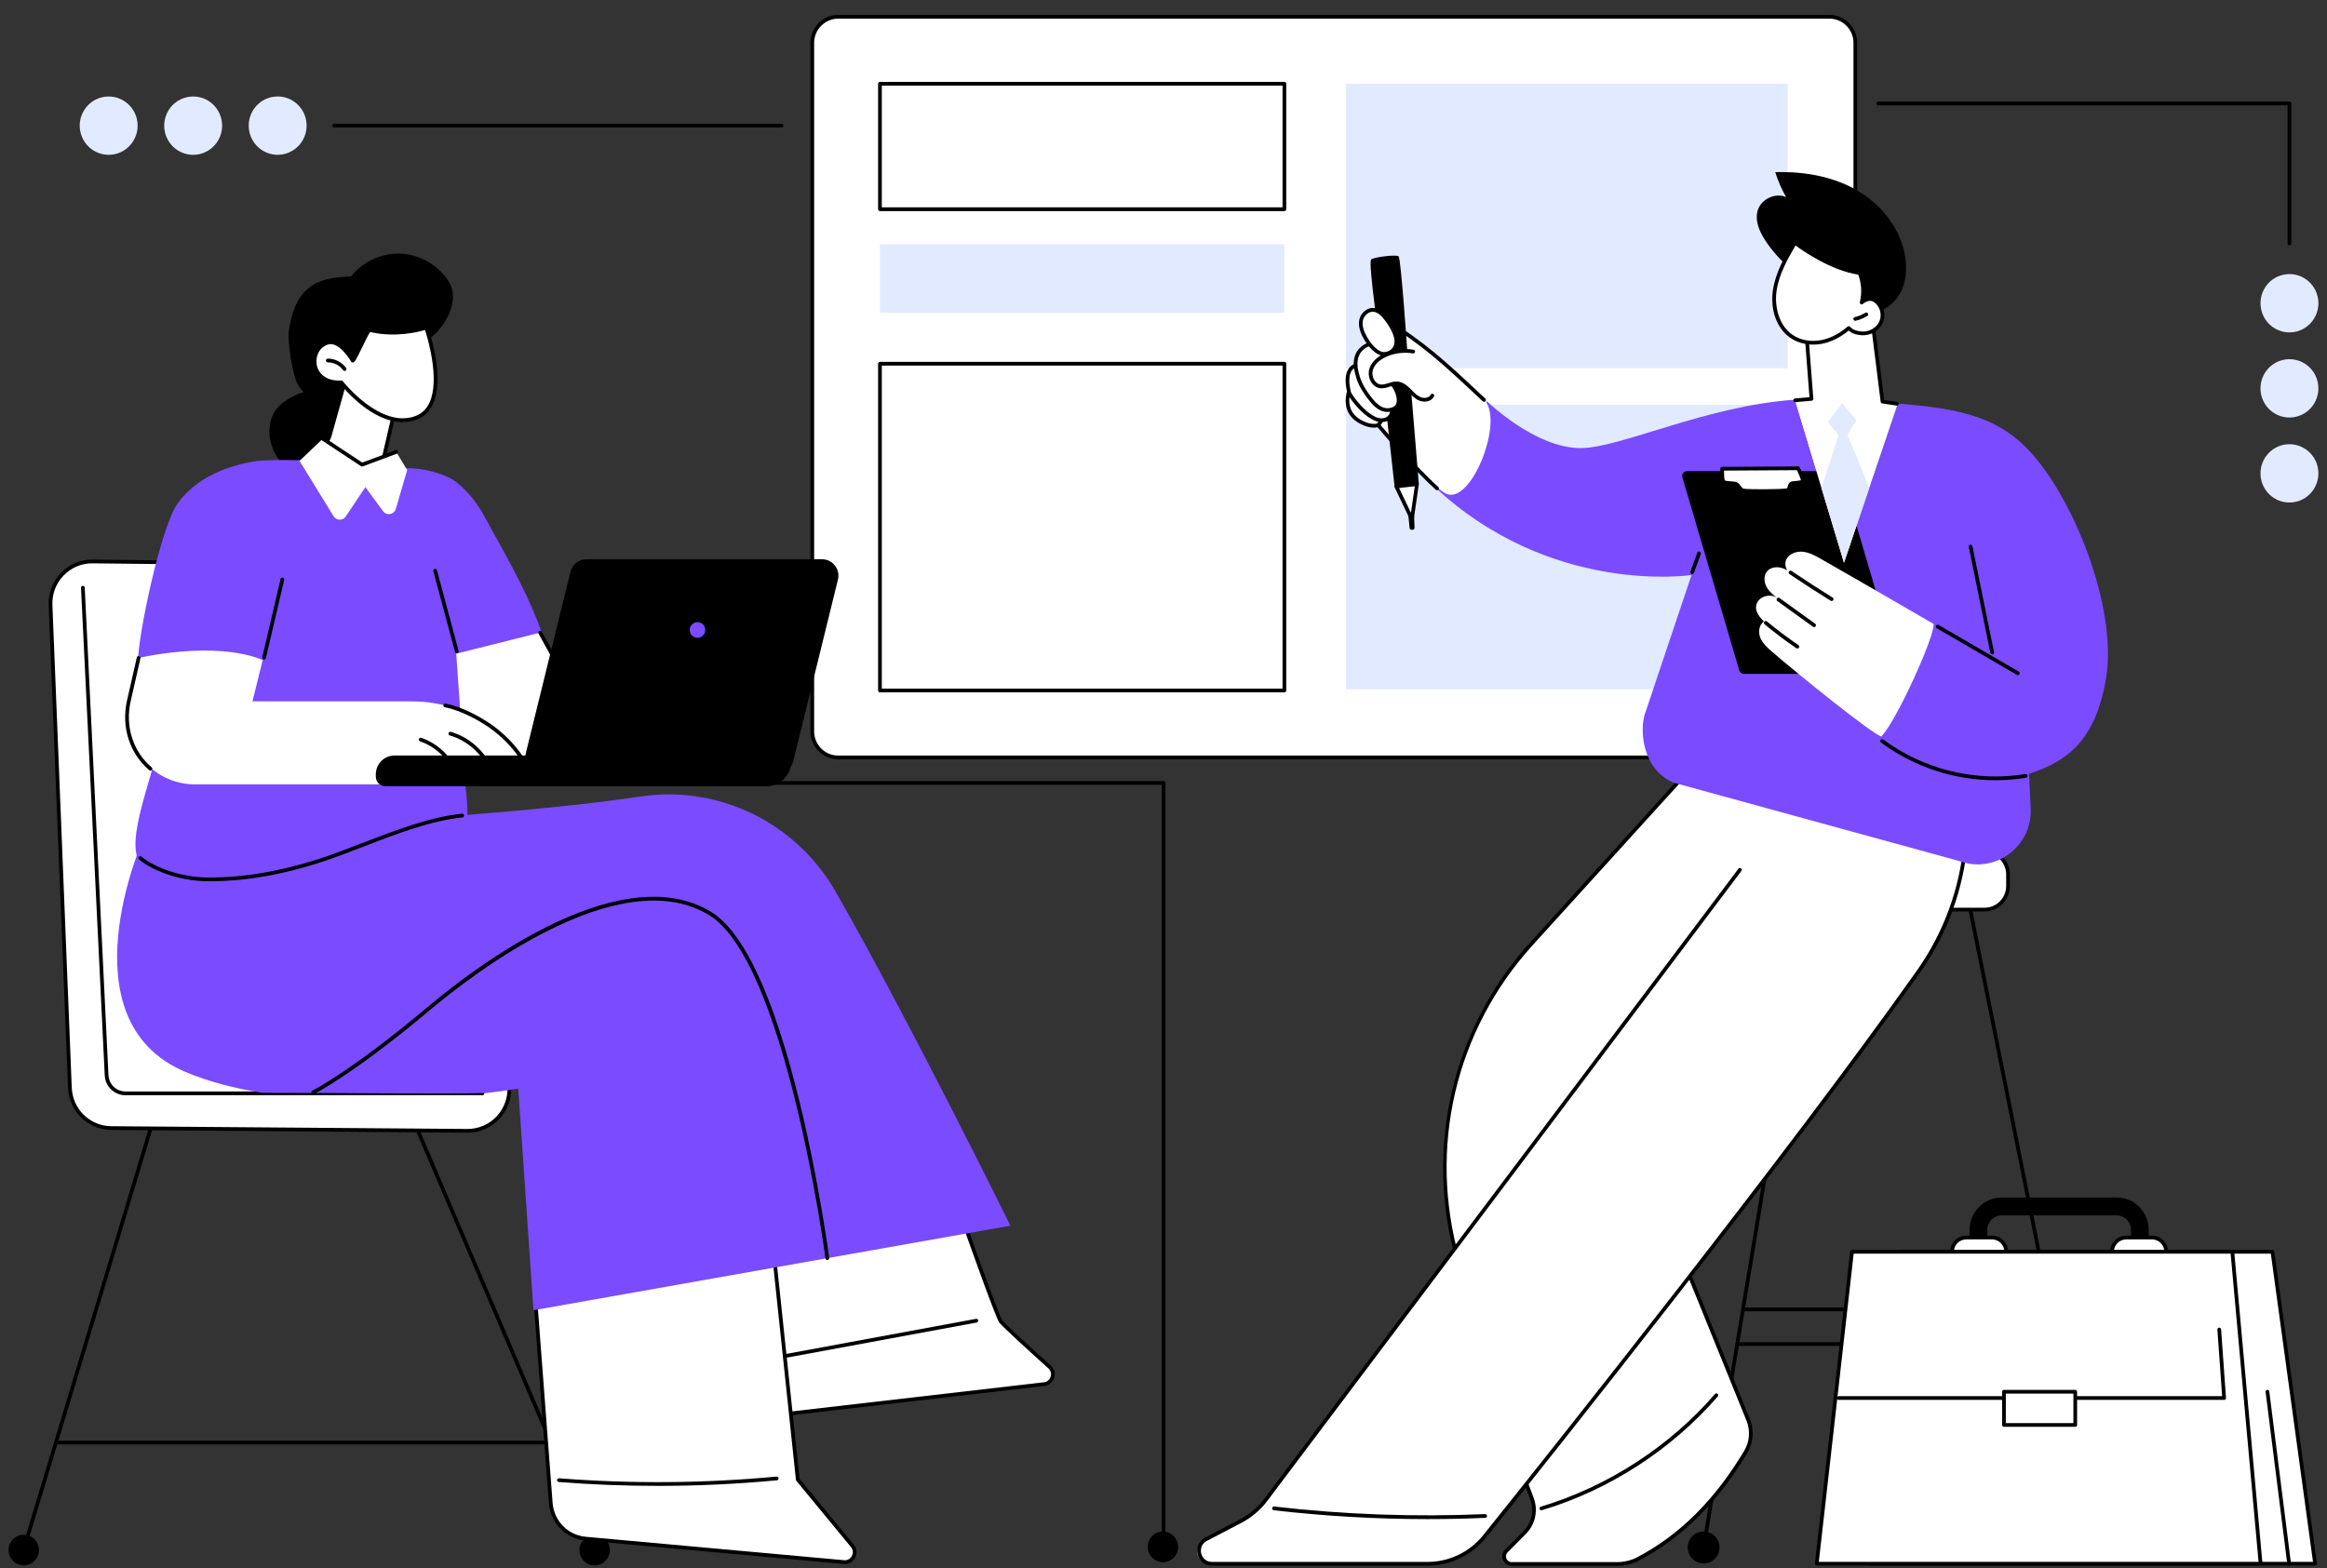 <svg width="135" height="91" viewBox="0 0 135 91" fill="none" xmlns="http://www.w3.org/2000/svg">
<rect x="0" y="0" width="135" height="91" fill="#333333" stroke="none"/>
<g clip-path="url(#clip0_60_3860)">
<path d="M107.636 31.233V2.489C107.636 1.653 106.965 0.975 106.137 0.975H48.623C47.796 0.975 47.124 1.653 47.124 2.489V42.438C47.124 43.275 47.796 43.952 48.623 43.952H101.563L107.636 31.233Z" fill="white"/>
<path d="M101.563 44.06H48.623C47.737 44.06 47.017 43.333 47.017 42.438V2.489C47.017 1.594 47.737 0.866 48.623 0.866H106.138C107.024 0.866 107.744 1.594 107.744 2.489V31.233C107.744 31.293 107.696 31.341 107.637 31.341C107.578 31.341 107.529 31.292 107.529 31.233V2.489C107.529 1.714 106.905 1.083 106.138 1.083H48.623C47.856 1.083 47.232 1.714 47.232 2.489V42.438C47.232 43.214 47.857 43.844 48.623 43.844H101.563C101.622 43.844 101.67 43.893 101.67 43.952C101.67 44.012 101.622 44.06 101.563 44.06Z" fill="black"/>
<path d="M74.513 4.859H51.05V12.142H74.513V4.859Z" fill="white"/>
<path d="M74.513 12.25H51.05C50.991 12.25 50.943 12.201 50.943 12.142V4.859C50.943 4.799 50.991 4.751 51.05 4.751H74.513C74.573 4.751 74.621 4.799 74.621 4.859V12.142C74.621 12.202 74.572 12.25 74.513 12.25ZM51.158 12.033H74.406V4.967H51.158V12.033Z" fill="black"/>
<path d="M103.71 4.859H78.084V21.365H103.71V4.859Z" fill="#E2EAFF"/>
<path d="M103.71 23.488H78.084V39.995H103.71V23.488Z" fill="#E2EAFF"/>
<path d="M74.513 14.174H51.05V18.148H74.513V14.174Z" fill="#E2EAFF"/>
<path d="M74.513 21.107H51.05V40.069H74.513V21.107Z" fill="white"/>
<path d="M74.513 40.177H51.05C50.991 40.177 50.943 40.128 50.943 40.069V21.107C50.943 21.047 50.991 20.998 51.05 20.998H74.513C74.573 20.998 74.621 21.047 74.621 21.107V40.069C74.621 40.129 74.572 40.177 74.513 40.177ZM51.158 39.96H74.406V21.215H51.158V39.96Z" fill="black"/>
<path d="M1.63 89.168C1.62 89.168 1.609 89.166 1.599 89.163C1.542 89.146 1.51 89.085 1.527 89.028L11.377 56.378C11.395 56.321 11.454 56.289 11.511 56.306C11.568 56.323 11.6 56.384 11.583 56.441L1.733 89.091C1.719 89.138 1.677 89.168 1.63 89.168Z" fill="black"/>
<path d="M1.382 90.836C1.868 90.833 2.261 90.433 2.258 89.943C2.255 89.452 1.858 89.057 1.371 89.06C0.885 89.063 0.492 89.463 0.495 89.953C0.498 90.444 0.895 90.839 1.382 90.836Z" fill="black"/>
<path d="M34.248 89.168C34.206 89.168 34.166 89.143 34.149 89.102L20.219 56.453C20.196 56.398 20.221 56.334 20.276 56.31C20.33 56.287 20.393 56.312 20.417 56.367L34.347 89.016C34.37 89.071 34.345 89.135 34.29 89.159C34.276 89.165 34.262 89.168 34.248 89.168Z" fill="black"/>
<path d="M35.379 89.956C35.382 89.465 34.99 89.065 34.503 89.062C34.017 89.059 33.619 89.454 33.616 89.945C33.613 90.435 34.005 90.835 34.492 90.838C34.979 90.842 35.376 90.447 35.379 89.956Z" fill="black"/>
<path d="M32.499 83.819H3.425C3.366 83.819 3.318 83.77 3.318 83.711C3.318 83.651 3.366 83.602 3.425 83.602H32.499C32.559 83.602 32.606 83.651 32.606 83.711C32.606 83.77 32.558 83.819 32.499 83.819H32.499Z" fill="black"/>
<path d="M9.716 54.949H22.083C23.087 54.949 23.901 55.769 23.901 56.781C23.901 57.792 23.087 58.612 22.083 58.612H9.716C8.712 58.612 7.898 57.792 7.898 56.781C7.898 55.769 8.712 54.949 9.716 54.949Z" fill="white"/>
<path d="M22.083 58.72H9.715C8.653 58.72 7.79 57.85 7.79 56.781C7.79 55.711 8.653 54.841 9.715 54.841H22.083C23.144 54.841 24.008 55.711 24.008 56.781C24.008 57.85 23.144 58.72 22.083 58.72ZM9.715 55.057C8.772 55.057 8.005 55.83 8.005 56.78C8.005 57.73 8.772 58.503 9.715 58.503H22.083C23.026 58.503 23.793 57.73 23.793 56.78C23.793 55.83 23.026 55.057 22.083 55.057H9.715Z" fill="black"/>
<path d="M29.312 60.07L29.543 62.993C29.655 64.418 28.53 65.634 27.111 65.622L6.449 65.461C5.16 65.45 4.107 64.422 4.055 63.124L2.932 35.116C2.877 33.723 3.99 32.567 5.373 32.582L13.049 32.665L15.906 59.794L29.312 60.071V60.07Z" fill="white"/>
<path d="M27.133 65.73C27.126 65.73 27.118 65.73 27.111 65.73L6.448 65.57C5.101 65.557 4.003 64.485 3.948 63.128L2.825 35.12C2.797 34.416 3.049 33.75 3.536 33.245C4.023 32.74 4.671 32.466 5.375 32.473L13.05 32.556C13.105 32.557 13.15 32.599 13.156 32.653L16.003 59.687L29.314 59.962C29.369 59.962 29.415 60.006 29.419 60.061L29.65 62.984C29.706 63.694 29.461 64.4 28.98 64.92C28.503 65.436 27.831 65.73 27.133 65.73H27.133ZM5.347 32.69C4.717 32.69 4.13 32.94 3.69 33.396C3.245 33.858 3.014 34.467 3.04 35.111L4.163 63.119C4.212 64.361 5.217 65.341 6.45 65.353L27.112 65.513C27.759 65.518 28.382 65.249 28.822 64.772C29.263 64.296 29.487 63.651 29.435 63.001L29.213 60.176L15.904 59.901C15.85 59.901 15.805 59.859 15.799 59.805L12.952 32.772L5.373 32.69C5.364 32.69 5.356 32.69 5.347 32.69Z" fill="black"/>
<path d="M27.994 63.556H7.28C6.637 63.556 6.109 63.049 6.077 62.402L4.7 34.109C4.697 34.049 4.743 33.999 4.802 33.996C4.86 33.993 4.912 34.039 4.915 34.099L6.292 62.391C6.318 62.922 6.751 63.338 7.28 63.338H27.993C28.053 63.338 28.101 63.387 28.101 63.446C28.101 63.506 28.052 63.555 27.993 63.555L27.994 63.556Z" fill="black"/>
<path d="M26.269 17.006C26.198 16.369 25.694 15.815 25.207 15.442C24.724 15.071 24.147 14.828 23.545 14.746C22.858 14.652 22.155 14.781 21.536 15.09C21.219 15.249 20.924 15.457 20.669 15.704C20.562 15.807 20.456 15.919 20.366 16.041C20.365 16.041 20.364 16.041 20.363 16.041C18.907 16.131 17.12 16.195 16.744 19.331C16.703 19.673 16.917 21.8 17.341 22.421C17.421 22.539 17.51 22.651 17.607 22.758C17.471 22.787 17.339 22.835 17.221 22.893C16.72 23.139 16.157 23.453 15.885 23.964C15.4 24.873 15.639 26.07 16.305 26.819C16.97 27.566 18.056 27.784 18.973 27.413C19.448 27.22 19.86 26.875 20.101 26.415C20.402 25.84 20.352 25.184 20.157 24.583C20.054 24.268 19.913 23.95 19.715 23.68C19.772 23.678 19.829 23.675 19.886 23.67C20.915 23.577 21.868 23.001 22.627 22.324C23.319 21.707 23.939 20.937 24.295 20.067C24.332 20.047 24.368 20.027 24.403 20.006C24.921 19.709 25.379 19.301 25.719 18.808C26.069 18.301 26.338 17.633 26.268 17.006H26.269Z" fill="black"/>
<path d="M9.107 42.57C8.878 42.073 8.571 41.527 8.571 41.527C8.417 41.254 8.309 41.081 8.309 41.081C7.837 40.36 7.99 40.907 7.997 38.477C8.002 36.833 9.345 30.549 10.301 29.215C11.336 27.773 13.105 27.023 14.855 26.758C15.561 26.652 17.975 26.711 17.975 26.711C17.975 26.711 20.102 28.895 23.25 27.197C24.122 27.055 25.796 27.431 26.485 27.986C27.255 28.608 27.699 29.234 28.146 30.041C29.829 33.081 30.671 34.601 31.444 36.729C32.553 39.777 32.558 40.901 32.492 41.623C32.334 43.365 31.636 44.144 31.431 44.357C31.189 44.608 30.718 45.108 29.984 45.263C28.549 45.568 27.518 44.267 27.049 44.659C26.761 44.9 27.085 45.445 27.114 46.991C27.127 47.696 27.137 48.225 27.032 48.545C26.524 50.109 22.125 49.516 16.892 49.789C11.238 50.085 8.763 51.163 8.064 49.965C7.156 48.409 9.577 43.587 9.107 42.569L9.107 42.57Z" fill="#7A4BFF"/>
<path d="M35.602 44.467C32.72 44.644 29.837 44.821 26.954 44.998C26.851 43.468 26.746 41.938 26.64 40.407C26.587 39.646 26.521 38.694 26.468 37.932C28.09 37.525 29.713 37.118 31.335 36.711L35.602 44.467Z" fill="white"/>
<path d="M28.497 44.82C28.444 44.82 28.398 44.78 28.39 44.726L28.126 42.725C28.119 42.665 28.16 42.611 28.219 42.603C28.278 42.595 28.332 42.637 28.34 42.696L28.591 44.6L35.423 44.364L31.242 36.764C31.213 36.711 31.232 36.645 31.284 36.616C31.335 36.587 31.401 36.606 31.43 36.658L35.697 44.414C35.715 44.447 35.715 44.487 35.696 44.52C35.678 44.553 35.644 44.574 35.607 44.575L28.501 44.82C28.501 44.82 28.499 44.82 28.497 44.82Z" fill="black"/>
<path d="M15.32 38.273C15.312 38.273 15.304 38.272 15.296 38.27C15.238 38.256 15.202 38.198 15.216 38.14L16.278 33.6C16.292 33.541 16.35 33.505 16.407 33.519C16.465 33.533 16.501 33.592 16.487 33.65L15.425 38.189C15.413 38.239 15.369 38.273 15.32 38.273Z" fill="black"/>
<path d="M26.501 37.91C26.453 37.91 26.41 37.879 26.397 37.83L25.142 33.15C25.126 33.092 25.16 33.032 25.217 33.017C25.274 33.001 25.334 33.036 25.349 33.093L26.604 37.774C26.62 37.832 26.586 37.891 26.529 37.907C26.519 37.909 26.509 37.91 26.5 37.91H26.501Z" fill="black"/>
<path d="M30.984 45.516H11.307C8.782 45.516 6.912 43.152 7.475 40.672L8.042 38.181C8.042 38.181 12.398 37.142 15.241 38.297L14.647 40.699H23.872C25.625 40.699 27.346 41.256 28.728 42.342C29.665 43.079 30.551 44.108 30.984 45.516V45.516Z" fill="white"/>
<path d="M8.73 44.721C8.705 44.721 8.681 44.713 8.66 44.696C7.517 43.727 7.023 42.176 7.37 40.647L7.936 38.157C7.949 38.098 8.007 38.062 8.065 38.075C8.123 38.089 8.159 38.147 8.146 38.205L7.58 40.696C7.25 42.145 7.717 43.614 8.799 44.53C8.844 44.568 8.85 44.636 8.812 44.683C8.791 44.708 8.76 44.721 8.73 44.721Z" fill="black"/>
<path d="M30.984 45.624C30.938 45.624 30.895 45.594 30.881 45.548C30.51 44.343 29.764 43.293 28.661 42.427C27.959 41.875 26.755 41.222 25.811 41.043C25.752 41.032 25.714 40.975 25.725 40.916C25.736 40.857 25.793 40.819 25.85 40.829C26.873 41.024 28.093 41.705 28.794 42.256C29.931 43.15 30.702 44.236 31.086 45.484C31.104 45.541 31.072 45.602 31.015 45.62C31.005 45.623 30.994 45.624 30.984 45.624Z" fill="black"/>
<path d="M28.497 44.82C28.455 44.82 28.415 44.795 28.398 44.753C27.998 43.763 27.116 42.969 26.095 42.678C26.038 42.662 26.005 42.602 26.021 42.545C26.037 42.487 26.097 42.454 26.154 42.47C27.237 42.777 28.173 43.621 28.597 44.671C28.62 44.727 28.593 44.79 28.538 44.812C28.525 44.818 28.512 44.82 28.498 44.82H28.497Z" fill="black"/>
<path d="M26.412 44.866C26.371 44.866 26.331 44.842 26.313 44.802C25.947 43.974 25.221 43.309 24.368 43.021C24.312 43.002 24.282 42.94 24.301 42.884C24.32 42.827 24.381 42.796 24.437 42.815C25.345 43.122 26.12 43.832 26.51 44.714C26.534 44.768 26.51 44.833 26.455 44.857C26.441 44.863 26.426 44.866 26.411 44.866H26.412Z" fill="black"/>
<path d="M21.954 27.572L22.23 26.78L23.053 23.102L20.249 21.683L19.24 25.276C19.087 25.82 18.671 26.249 18.134 26.414L18.11 26.478L18.547 27.571H21.953L21.954 27.572Z" fill="white"/>
<path d="M22.302 26.512C22.294 26.512 22.286 26.511 22.278 26.509C22.22 26.495 22.184 26.437 22.197 26.379L22.67 24.326C22.683 24.268 22.741 24.232 22.8 24.245C22.857 24.259 22.893 24.317 22.88 24.376L22.407 26.428C22.396 26.478 22.352 26.512 22.303 26.512H22.302Z" fill="black"/>
<path d="M18.728 25.458L17.377 26.745L19.351 29.955C19.514 30.218 19.891 30.226 20.062 29.968L21.197 28.268L22.219 29.661C22.427 29.945 22.867 29.866 22.966 29.528L23.622 27.274L22.985 26.227L21.003 26.963L18.728 25.459V25.458Z" fill="white"/>
<path d="M21.003 27.071C20.983 27.071 20.962 27.065 20.944 27.053L18.668 25.549C18.618 25.516 18.605 25.449 18.637 25.398C18.67 25.348 18.737 25.335 18.786 25.367L21.016 26.842L22.947 26.125C23.002 26.105 23.064 26.133 23.085 26.19C23.105 26.246 23.077 26.308 23.021 26.329L21.04 27.065C21.027 27.07 21.015 27.072 21.003 27.072L21.003 27.071Z" fill="black"/>
<path d="M20.467 20.93C20.467 20.93 19.74 19.655 18.995 19.889C17.861 20.244 17.934 22.287 19.804 22.189C19.804 22.189 22.015 25.035 24.137 24.245C26.258 23.455 24.757 19.089 24.728 19.013C24.728 19.013 23.123 19.562 21.45 19.147C21.332 19.118 20.587 20.89 20.467 20.93V20.93Z" fill="white"/>
<path d="M23.354 24.494C21.602 24.494 20.016 22.624 19.754 22.3C18.733 22.332 18.256 21.731 18.162 21.199C18.051 20.572 18.395 19.964 18.964 19.786C19.631 19.576 20.252 20.399 20.475 20.738C20.564 20.581 20.707 20.286 20.819 20.055C21.276 19.114 21.342 19.009 21.475 19.042C23.1 19.445 24.677 18.916 24.693 18.91C24.748 18.892 24.807 18.919 24.828 18.973C24.839 19.001 25.834 21.832 25.125 23.425C24.924 23.876 24.604 24.186 24.174 24.346C23.9 24.448 23.625 24.493 23.354 24.493V24.494ZM19.804 22.08C19.837 22.08 19.868 22.096 19.889 22.122C19.91 22.15 22.076 24.897 24.1 24.143C24.471 24.005 24.748 23.737 24.925 23.346C25.523 22.019 24.821 19.653 24.659 19.149C24.278 19.262 22.917 19.608 21.474 19.265C21.383 19.387 21.162 19.841 21.012 20.151C20.654 20.889 20.587 21.005 20.501 21.033C20.452 21.049 20.399 21.029 20.373 20.985C20.366 20.973 19.681 19.788 19.027 19.993C18.498 20.159 18.295 20.718 18.373 21.161C18.458 21.637 18.877 22.129 19.798 22.08C19.8 22.08 19.802 22.08 19.803 22.08H19.804Z" fill="black"/>
<path d="M19.994 21.526C19.96 21.526 19.927 21.51 19.906 21.481C19.706 21.201 19.369 21.028 19.027 21.028C19.023 21.028 19.018 21.028 19.016 21.028C18.957 21.028 18.909 20.98 18.909 20.921C18.908 20.861 18.956 20.812 19.015 20.811C19.019 20.811 19.023 20.811 19.027 20.811C19.438 20.811 19.84 21.018 20.081 21.354C20.116 21.403 20.105 21.471 20.057 21.506C20.038 21.52 20.016 21.526 19.994 21.526V21.526Z" fill="black"/>
<path d="M44.459 45.622H22.356C22.051 45.622 21.803 45.373 21.803 45.065V44.934C21.803 44.33 22.29 43.84 22.89 43.84H46.051L45.865 44.536C45.694 45.176 45.117 45.622 44.458 45.622H44.459Z" fill="black"/>
<path d="M45.105 44.815H31.437C30.853 44.815 30.425 44.263 30.565 43.692L33.148 33.193C33.248 32.789 33.607 32.505 34.02 32.505H47.688C48.272 32.505 48.7 33.057 48.56 33.628L45.977 44.127C45.877 44.531 45.518 44.815 45.105 44.815Z" fill="black"/>
<path d="M45.105 44.87H31.437C31.142 44.87 30.869 44.735 30.686 44.501C30.505 44.267 30.441 43.968 30.512 43.679L33.096 33.18C33.201 32.751 33.581 32.452 34.02 32.452H47.688C47.983 32.452 48.256 32.586 48.438 32.82C48.62 33.054 48.683 33.353 48.612 33.642L46.029 44.141C45.923 44.57 45.543 44.87 45.104 44.87H45.105ZM34.02 32.56C33.631 32.56 33.294 32.825 33.2 33.206L30.617 43.705C30.554 43.961 30.61 44.227 30.771 44.434C30.932 44.642 31.175 44.761 31.437 44.761H45.105C45.494 44.761 45.831 44.495 45.925 44.115L48.508 33.615C48.571 33.359 48.515 33.094 48.354 32.886C48.193 32.679 47.95 32.56 47.689 32.56H34.021H34.02Z" fill="black"/>
<path d="M40.916 36.556C40.916 36.808 40.714 37.011 40.465 37.011C40.215 37.011 40.013 36.808 40.013 36.556C40.013 36.305 40.215 36.102 40.465 36.102C40.714 36.102 40.916 36.305 40.916 36.556Z" fill="#7A4BFF"/>
<path d="M52.254 60.436C52.254 60.436 57.691 76.242 58.066 76.692C58.312 76.987 59.855 78.389 60.891 79.322C61.257 79.653 61.064 80.264 60.575 80.321L44.728 82.153L42.363 63.961L52.255 60.436L52.254 60.436Z" fill="white"/>
<path d="M44.728 82.261C44.675 82.261 44.628 82.222 44.621 82.167L42.257 63.975C42.25 63.925 42.28 63.876 42.328 63.859L52.219 60.333C52.246 60.324 52.275 60.325 52.301 60.338C52.327 60.35 52.347 60.373 52.356 60.4C54.533 66.728 57.872 76.27 58.15 76.622C58.332 76.841 59.332 77.771 60.963 79.241C61.165 79.422 61.239 79.697 61.157 79.956C61.075 80.216 60.858 80.396 60.589 80.427L44.741 82.26C44.737 82.26 44.733 82.26 44.729 82.26L44.728 82.261ZM42.481 64.034L44.821 82.033L60.563 80.213C60.747 80.192 60.896 80.068 60.951 79.891C61.007 79.714 60.956 79.527 60.819 79.403C59.66 78.359 58.227 77.053 57.984 76.762C57.614 76.318 52.89 62.614 52.188 60.574L42.481 64.034Z" fill="black"/>
<path d="M44.805 78.936C44.754 78.936 44.709 78.9 44.699 78.847C44.688 78.788 44.727 78.732 44.785 78.721L56.623 76.532C56.683 76.521 56.738 76.56 56.749 76.619C56.76 76.678 56.721 76.734 56.663 76.745L44.825 78.934C44.818 78.935 44.811 78.936 44.805 78.936Z" fill="black"/>
<path d="M31.009 74.77L31.952 87.219C32.035 88.314 32.891 89.189 33.976 89.287L48.961 90.647C49.467 90.692 49.776 90.099 49.452 89.705L46.283 85.86L44.674 70.644L31.008 74.769L31.009 74.77Z" fill="white"/>
<path d="M49.016 90.758C48.995 90.758 48.973 90.757 48.952 90.755L33.967 89.395C32.824 89.292 31.932 88.38 31.845 87.228L30.902 74.778C30.898 74.727 30.93 74.681 30.979 74.666L44.645 70.541C44.676 70.532 44.708 70.537 44.735 70.555C44.762 70.573 44.779 70.602 44.782 70.634L46.387 85.817L49.535 89.637C49.714 89.853 49.744 90.143 49.614 90.392C49.494 90.622 49.269 90.759 49.017 90.759L49.016 90.758ZM31.123 74.848L32.059 87.211C32.138 88.257 32.949 89.085 33.986 89.179L48.971 90.538C49.198 90.559 49.353 90.424 49.423 90.29C49.492 90.157 49.515 89.951 49.369 89.775L46.2 85.93C46.186 85.913 46.178 85.893 46.175 85.872L44.581 70.786L31.122 74.848L31.123 74.848Z" fill="black"/>
<path d="M38.167 86.224C36.246 86.224 34.325 86.15 32.416 86C32.358 85.996 32.313 85.944 32.317 85.883C32.322 85.824 32.374 85.779 32.433 85.784C36.622 86.112 40.866 86.079 45.05 85.685C45.108 85.68 45.161 85.724 45.167 85.783C45.172 85.843 45.129 85.896 45.07 85.901C42.781 86.116 40.474 86.224 38.168 86.224L38.167 86.224Z" fill="black"/>
<path d="M8.289 48.736C8.289 48.736 3.644 59.176 10.735 62.194C12.085 62.769 13.623 63.161 15.227 63.418C19.921 63.413 25.445 63.498 28.219 63.427C29.373 63.291 30.067 63.176 30.067 63.176L30.948 76.033L58.618 71.126C58.618 71.126 52.879 59.457 48.486 51.752C46.194 47.734 41.694 45.539 37.144 46.221C27.048 47.734 9.831 48.115 8.289 48.737V48.736Z" fill="#7A4BFF"/>
<path d="M47.996 73.118C47.943 73.118 47.897 73.078 47.89 73.023C47.868 72.851 45.578 55.747 41.106 53.081C35.903 49.977 27.422 56.525 24.947 58.606C20.495 62.348 18.241 63.471 18.219 63.482C18.166 63.509 18.101 63.486 18.075 63.432C18.049 63.379 18.071 63.314 18.124 63.287C18.146 63.276 20.381 62.16 24.808 58.438C26.388 57.111 29.546 54.666 32.949 53.216C36.358 51.764 39.139 51.655 41.216 52.893C43.136 54.039 44.879 57.773 46.397 63.993C47.523 68.61 48.098 72.951 48.103 72.994C48.111 73.054 48.07 73.108 48.011 73.116C48.006 73.116 48.001 73.117 47.996 73.117V73.118Z" fill="black"/>
<path d="M12.173 51.139C12.121 51.139 12.068 51.139 12.015 51.138C10.569 51.124 8.945 50.604 8.065 49.874C8.019 49.836 8.013 49.767 8.05 49.721C8.088 49.675 8.156 49.669 8.201 49.706C9.047 50.408 10.616 50.907 12.017 50.921C14.377 50.944 16.935 50.45 19.618 49.454C20.058 49.291 20.513 49.115 20.954 48.945C22.911 48.19 24.934 47.409 26.803 47.218C26.864 47.212 26.915 47.256 26.921 47.315C26.927 47.375 26.884 47.428 26.825 47.434C24.985 47.621 22.975 48.397 21.031 49.147C20.59 49.317 20.134 49.493 19.693 49.657C17.046 50.64 14.517 51.139 12.174 51.139H12.173Z" fill="black"/>
<path d="M67.505 89.886C67.446 89.886 67.398 89.837 67.398 89.778V45.539H43.314C43.254 45.539 43.206 45.491 43.206 45.431C43.206 45.372 43.255 45.323 43.314 45.323H67.506C67.565 45.323 67.613 45.372 67.613 45.431V89.778C67.613 89.838 67.565 89.886 67.506 89.886L67.505 89.886Z" fill="black"/>
<path d="M67.473 90.652C67.96 90.648 68.352 90.248 68.349 89.758C68.346 89.267 67.949 88.872 67.462 88.875C66.975 88.878 66.583 89.278 66.586 89.769C66.589 90.26 66.986 90.655 67.473 90.652Z" fill="black"/>
<path d="M98.835 89.905C98.83 89.905 98.824 89.904 98.818 89.903C98.759 89.894 98.72 89.838 98.73 89.778L105.122 51.081C105.132 51.023 105.187 50.983 105.246 50.992C105.305 51.002 105.344 51.058 105.335 51.117L98.942 89.814C98.933 89.868 98.888 89.905 98.836 89.905H98.835Z" fill="black"/>
<path d="M97.913 89.797C97.913 90.31 98.326 90.725 98.835 90.725C99.344 90.725 99.757 90.31 99.757 89.797C99.757 89.284 99.344 88.868 98.835 88.868C98.326 88.868 97.913 89.284 97.913 89.797Z" fill="black"/>
<path d="M121.71 89.905C121.66 89.905 121.615 89.87 121.605 89.818L113.883 51.22C113.872 51.162 113.909 51.104 113.968 51.092C114.026 51.081 114.083 51.118 114.095 51.177L121.816 89.775C121.828 89.834 121.79 89.891 121.732 89.903C121.724 89.904 121.717 89.905 121.71 89.905Z" fill="black"/>
<path d="M121.706 89.797C121.706 90.31 121.293 90.725 120.784 90.725C120.275 90.725 119.862 90.31 119.862 89.797C119.862 89.284 120.275 88.868 120.784 88.868C121.293 88.868 121.706 89.284 121.706 89.797Z" fill="black"/>
<path d="M117.949 76.092H101.166C101.106 76.092 101.058 76.043 101.058 75.984C101.058 75.924 101.107 75.876 101.166 75.876H117.949C118.009 75.876 118.057 75.924 118.057 75.984C118.057 76.043 118.008 76.092 117.949 76.092Z" fill="black"/>
<path d="M118.413 78.102H100.791C100.731 78.102 100.684 78.053 100.684 77.994C100.684 77.934 100.732 77.886 100.791 77.886H118.413C118.472 77.886 118.52 77.934 118.52 77.994C118.52 78.053 118.472 78.102 118.413 78.102Z" fill="black"/>
<path d="M115.134 49.378H100.217C99.466 49.378 98.857 49.991 98.857 50.748V51.413C98.857 52.169 99.466 52.783 100.217 52.783H115.134C115.885 52.783 116.494 52.169 116.494 51.413V50.748C116.494 49.991 115.885 49.378 115.134 49.378Z" fill="white"/>
<path d="M115.134 52.891H100.217C99.408 52.891 98.749 52.228 98.749 51.412V50.748C98.749 49.933 99.408 49.269 100.217 49.269H115.134C115.944 49.269 116.602 49.933 116.602 50.748V51.412C116.602 52.228 115.944 52.891 115.134 52.891ZM100.217 49.486C99.526 49.486 98.965 50.053 98.965 50.748V51.413C98.965 52.109 99.526 52.675 100.217 52.675H115.134C115.825 52.675 116.387 52.109 116.387 51.413V50.748C116.387 50.053 115.825 49.486 115.134 49.486H100.217Z" fill="black"/>
<path d="M98.846 40.687L98.007 44.673C98.007 44.673 91.929 51.362 88.829 54.783C84.35 59.727 82.74 66.658 84.569 73.093C86.073 78.386 87.827 84.304 88.864 86.936C89.135 87.624 88.972 88.408 88.453 88.931L87.389 90.003C87.112 90.282 87.308 90.758 87.699 90.758H93.804C94.23 90.758 94.653 90.662 95.031 90.463C97.669 89.077 99.681 86.916 101.282 84.245C101.616 83.689 101.667 83.004 101.422 82.403L95.859 68.68L111.441 41.724L98.846 40.687H98.846Z" fill="white"/>
<path d="M93.804 90.866H87.7C87.474 90.866 87.281 90.736 87.195 90.527C87.109 90.317 87.154 90.087 87.314 89.927L88.378 88.854C88.868 88.361 89.02 87.624 88.765 86.976C87.69 84.249 85.834 77.937 84.466 73.123C83.564 69.948 83.482 66.569 84.229 63.354C84.978 60.139 86.541 57.149 88.75 54.711C91.727 51.425 97.523 45.046 97.908 44.622L98.741 40.665C98.752 40.611 98.802 40.575 98.855 40.579L111.45 41.616C111.487 41.619 111.52 41.641 111.537 41.674C111.554 41.707 111.553 41.747 111.534 41.779L95.98 68.689L101.523 82.362C101.779 82.994 101.724 83.719 101.376 84.301C99.638 87.2 97.579 89.247 95.082 90.559C94.699 90.76 94.258 90.866 93.805 90.866H93.804ZM98.931 40.803L98.112 44.695C98.109 44.715 98.1 44.732 98.087 44.746C98.026 44.813 91.973 51.474 88.909 54.857C84.423 59.808 82.839 66.614 84.672 73.063C86.633 79.96 88.117 84.743 88.965 86.896C89.251 87.624 89.08 88.453 88.53 89.007L87.465 90.079C87.35 90.196 87.353 90.344 87.394 90.443C87.434 90.543 87.537 90.649 87.7 90.649H93.804C94.223 90.649 94.63 90.551 94.982 90.366C97.443 89.073 99.474 87.052 101.191 84.188C101.505 83.665 101.554 83.012 101.323 82.443L95.76 68.721C95.747 68.689 95.749 68.654 95.766 68.625L111.262 41.817L98.932 40.802L98.931 40.803Z" fill="black"/>
<path d="M89.423 87.641C89.377 87.641 89.334 87.611 89.32 87.564C89.303 87.506 89.336 87.446 89.393 87.429C93.255 86.272 96.843 83.951 99.494 80.894C99.533 80.848 99.601 80.844 99.645 80.883C99.69 80.923 99.695 80.991 99.656 81.036C96.978 84.124 93.355 86.468 89.454 87.636C89.444 87.639 89.434 87.641 89.423 87.641L89.423 87.641Z" fill="black"/>
<path d="M85.704 89.689C88.921 85.679 103.393 67.565 111.291 56.39C114.485 51.87 115 45.946 112.578 40.963C112.433 40.665 112.316 40.45 112.236 40.347C111.596 39.524 104.93 40.111 104.93 40.111L101.634 49.729L73.45 87.014C73.079 87.504 72.613 87.913 72.08 88.215L69.849 89.48C69.158 89.871 69.441 90.72 70.234 90.711L82.81 90.758C83.448 90.75 85.303 90.188 85.704 89.689Z" fill="white"/>
<path d="M82.81 90.854H70.312C69.847 90.854 69.558 90.523 69.479 90.195C69.399 89.867 69.504 89.44 69.917 89.224L72.031 88.118C72.551 87.824 73.001 87.429 73.365 86.948L100.853 50.413C100.889 50.365 100.956 50.356 101.004 50.392C101.051 50.428 101.06 50.496 101.024 50.544L73.536 87.079C73.154 87.585 72.682 87.998 72.134 88.309L70.016 89.417C69.685 89.589 69.633 89.916 69.688 90.144C69.743 90.372 69.939 90.637 70.312 90.637H82.81C84.079 90.637 85.263 90.067 86.059 89.072C90.068 84.065 103.727 66.905 111.203 56.327C114.391 51.817 114.881 45.948 112.482 41.01C112.456 40.957 112.478 40.892 112.531 40.865C112.585 40.839 112.649 40.861 112.675 40.915C115.109 45.924 114.613 51.878 111.379 56.453C103.899 67.035 90.236 84.2 86.227 89.209C85.389 90.255 84.144 90.854 82.81 90.854Z" fill="black"/>
<path d="M82.816 88.152C79.836 88.152 76.849 87.98 73.897 87.639C73.838 87.632 73.796 87.578 73.803 87.519C73.81 87.459 73.862 87.416 73.922 87.423C77.97 87.891 82.086 88.039 86.157 87.862C86.217 87.86 86.266 87.906 86.269 87.966C86.271 88.026 86.225 88.077 86.166 88.079C85.052 88.128 83.934 88.152 82.816 88.152L82.816 88.152Z" fill="black"/>
<path d="M98.134 33.366C98.134 33.366 89.918 34.625 83.096 28.13C84.725 27.191 85.725 25.51 86.257 23.275C86.257 23.275 89.037 26.002 91.692 26.003C93.996 26.005 98.979 23.543 104.139 23.195C104.241 23.524 106.989 32.603 106.989 32.603C106.989 32.603 110.102 23.432 110.105 23.419C113.834 23.717 116.176 24.216 118.147 26.637C120.686 29.758 122.801 35.63 122.185 39.336C121.569 43.043 119.876 44.19 117.717 44.904L117.811 46.908C117.916 49.129 115.735 50.736 113.664 49.964L97.101 45.42C95.212 44.62 95.14 42.29 95.426 41.437L98.134 33.367V33.366Z" fill="#7A4BFF"/>
<path d="M98.175 33.314C98.163 33.314 98.152 33.312 98.14 33.308C98.084 33.289 98.053 33.228 98.073 33.171C98.151 32.936 98.211 32.775 98.27 32.62C98.328 32.467 98.388 32.308 98.465 32.077C98.484 32.021 98.544 31.99 98.601 32.009C98.658 32.028 98.688 32.089 98.669 32.146C98.591 32.381 98.53 32.542 98.471 32.697C98.413 32.85 98.353 33.009 98.277 33.24C98.261 33.285 98.219 33.314 98.175 33.314V33.314Z" fill="black"/>
<path d="M86.097 23.21C83.81 21.107 82.9 20.137 80.267 18.495C80.035 18.35 79.237 18.174 79.144 18.432C79.051 18.694 78.891 19.458 79.62 19.932C79.62 19.932 78.583 20.072 78.645 21.215C78.645 21.215 77.934 21.342 78.256 22.724C78.256 22.724 77.852 23.806 78.814 24.411C79.505 24.846 79.96 24.674 79.96 24.674C79.96 24.674 82.273 27.587 83.779 28.586C85.286 29.585 87.328 24.343 86.096 23.21H86.097Z" fill="white"/>
<path d="M83.37 28.448C83.344 28.448 83.319 28.439 83.299 28.42C82.021 27.278 80.225 25.156 79.923 24.795C79.756 24.83 79.329 24.862 78.758 24.503C77.831 23.919 78.085 22.913 78.145 22.719C78.013 22.136 78.044 21.692 78.235 21.399C78.334 21.248 78.455 21.174 78.536 21.138C78.526 20.318 79.064 20.001 79.381 19.886C79.133 19.667 78.975 19.381 78.93 19.062C78.889 18.783 78.943 18.501 79.063 18.36C79.459 17.898 80.183 18.313 80.324 18.401C82.706 19.887 83.873 20.98 85.807 22.79L86.17 23.13C86.214 23.171 86.217 23.239 86.176 23.283C86.136 23.327 86.068 23.33 86.024 23.289L85.661 22.949C83.736 21.148 82.574 20.061 80.211 18.586C80.14 18.542 79.514 18.166 79.226 18.502C79.16 18.579 79.108 18.791 79.143 19.031C79.176 19.262 79.296 19.591 79.679 19.84C79.717 19.864 79.736 19.91 79.726 19.954C79.716 19.999 79.68 20.032 79.635 20.038C79.597 20.043 78.698 20.181 78.754 21.207C78.757 21.262 78.719 21.31 78.665 21.32C78.661 21.32 78.52 21.351 78.411 21.524C78.303 21.693 78.208 22.035 78.362 22.698C78.367 22.718 78.365 22.74 78.358 22.761C78.343 22.801 77.999 23.768 78.872 24.318C79.503 24.715 79.908 24.576 79.925 24.57C79.967 24.555 80.015 24.568 80.044 24.602C80.064 24.626 82.061 27.023 83.442 28.257C83.486 28.297 83.49 28.365 83.451 28.41C83.43 28.434 83.4 28.446 83.37 28.446L83.37 28.448Z" fill="black"/>
<path d="M80.504 23.906C80.349 23.906 80.191 23.87 80.048 23.795C79.768 23.65 79.558 23.405 79.372 23.162C79.135 22.853 78.843 22.435 78.69 21.946C78.644 21.797 78.548 21.424 78.535 21.233C78.531 21.174 78.576 21.122 78.636 21.118C78.695 21.114 78.746 21.159 78.75 21.219C78.76 21.37 78.843 21.712 78.895 21.88C79.038 22.337 79.316 22.735 79.541 23.03C79.712 23.253 79.904 23.476 80.146 23.602C80.382 23.724 80.669 23.718 80.876 23.585C80.971 23.525 81.023 23.422 81.033 23.279C81.055 22.942 80.835 22.506 80.708 22.399C80.663 22.36 80.657 22.292 80.695 22.246C80.733 22.2 80.801 22.194 80.846 22.232C81.024 22.383 81.274 22.883 81.247 23.293C81.233 23.506 81.144 23.67 80.992 23.768C80.849 23.86 80.678 23.906 80.504 23.906L80.504 23.906Z" fill="black"/>
<path d="M82.639 23.306C82.535 23.306 82.431 23.286 82.338 23.248C82.103 23.151 81.926 22.972 81.755 22.799C81.727 22.771 81.7 22.744 81.672 22.716C81.509 22.556 81.292 22.37 81.046 22.355C80.904 22.347 80.766 22.392 80.617 22.439C80.44 22.496 80.257 22.554 80.061 22.527C79.857 22.5 79.678 22.377 79.555 22.183C79.408 21.95 79.367 21.646 79.446 21.392C79.61 20.869 80.12 20.593 80.409 20.474C80.914 20.267 81.465 20.204 82.004 20.293C82.062 20.302 82.102 20.358 82.093 20.417C82.083 20.476 82.028 20.516 81.969 20.507C81.47 20.424 80.959 20.483 80.49 20.674C80.236 20.779 79.788 21.019 79.651 21.457C79.59 21.652 79.623 21.886 79.737 22.066C79.825 22.206 79.95 22.293 80.09 22.312C80.238 22.332 80.391 22.283 80.552 22.232C80.713 22.181 80.881 22.128 81.059 22.138C81.376 22.157 81.634 22.374 81.823 22.561C81.851 22.589 81.879 22.617 81.907 22.646C82.071 22.811 82.225 22.967 82.42 23.047C82.623 23.131 82.904 23.095 83 22.907C83.027 22.854 83.092 22.833 83.145 22.86C83.198 22.887 83.219 22.953 83.192 23.006C83.086 23.213 82.863 23.306 82.639 23.306H82.639Z" fill="black"/>
<path d="M80.155 24.493C80.053 24.493 79.948 24.476 79.841 24.442C79.641 24.376 79.465 24.259 79.319 24.154C78.891 23.843 78.373 23.245 78.162 22.82C78.136 22.766 78.157 22.701 78.21 22.674C78.264 22.647 78.328 22.669 78.355 22.723C78.549 23.115 79.048 23.69 79.445 23.978C79.577 24.074 79.735 24.179 79.907 24.235C80.08 24.291 80.249 24.291 80.384 24.233C80.527 24.171 80.631 24.031 80.636 23.895C80.638 23.835 80.69 23.788 80.747 23.791C80.807 23.793 80.853 23.843 80.851 23.904C80.843 24.124 80.689 24.337 80.468 24.432C80.373 24.474 80.266 24.494 80.155 24.494L80.155 24.493Z" fill="black"/>
<path d="M79.99 24.729C79.963 24.729 79.935 24.718 79.914 24.697C79.872 24.655 79.872 24.586 79.914 24.544C79.963 24.495 80.003 24.435 80.031 24.372C80.054 24.317 80.117 24.291 80.172 24.315C80.227 24.339 80.251 24.403 80.228 24.458C80.189 24.548 80.134 24.628 80.066 24.697C80.045 24.718 80.017 24.729 79.99 24.729L79.99 24.729Z" fill="black"/>
<path d="M80.148 20.717C80.112 20.35 79.348 15.205 79.548 15.057C79.748 14.909 81.003 14.763 81.139 14.873C81.276 14.982 81.644 20.375 81.644 20.375C81.644 20.375 80.933 20.293 80.148 20.717Z" fill="black"/>
<path d="M79.387 19.886C79.387 19.886 79.84 20.551 80.299 20.541C80.758 20.532 81.111 20.13 80.99 19.601C80.87 19.072 80.466 18.556 80.3 18.357C80.134 18.158 79.718 17.79 79.285 18.099C78.852 18.409 78.777 19.004 79.387 19.886Z" fill="white"/>
<path d="M80.29 20.65C79.785 20.65 79.322 19.981 79.299 19.947C78.466 18.744 78.968 18.192 79.222 18.011C79.651 17.705 80.102 17.953 80.382 18.287C80.597 18.543 80.975 19.052 81.095 19.576C81.159 19.857 81.107 20.126 80.948 20.331C80.795 20.529 80.56 20.644 80.301 20.65C80.297 20.65 80.294 20.65 80.29 20.65H80.29ZM79.635 18.09C79.543 18.09 79.445 18.117 79.347 18.188C78.913 18.497 78.959 19.078 79.475 19.823C79.475 19.823 79.475 19.823 79.475 19.824C79.591 19.994 79.963 20.433 80.289 20.433C80.291 20.433 80.294 20.433 80.296 20.433C80.489 20.429 80.665 20.344 80.777 20.199C80.895 20.045 80.933 19.842 80.884 19.625C80.775 19.145 80.419 18.669 80.216 18.427C80.138 18.332 79.908 18.09 79.634 18.09H79.635Z" fill="black"/>
<path d="M81.873 22.746L82.313 28.089L80.911 28.282L80.475 24.345C80.475 24.345 80.74 24.2 80.751 23.763C80.751 23.763 81.112 23.739 81.136 23.302C81.16 22.865 80.835 22.258 80.835 22.258C80.835 22.258 81.076 22.198 81.353 22.331C81.63 22.465 81.872 22.746 81.872 22.746H81.873Z" fill="black"/>
<path d="M81.006 28.229L81.911 30.126L82.205 28.093L81.006 28.229Z" fill="white"/>
<path d="M81.911 30.235C81.87 30.235 81.832 30.211 81.814 30.173L80.908 28.276C80.893 28.244 80.894 28.207 80.911 28.176C80.928 28.145 80.958 28.125 80.993 28.121L82.193 27.985C82.227 27.981 82.259 27.993 82.282 28.017C82.305 28.041 82.316 28.076 82.311 28.108L82.017 30.142C82.011 30.189 81.974 30.226 81.927 30.233C81.922 30.234 81.916 30.235 81.911 30.235ZM81.168 28.319L81.856 29.759L82.079 28.216L81.168 28.319Z" fill="black"/>
<path d="M81.817 29.954L81.931 29.95L81.957 30.631H81.887L81.817 29.954Z" fill="white"/>
<path d="M81.957 30.739H81.887C81.832 30.739 81.785 30.698 81.78 30.642L81.71 29.965C81.707 29.935 81.716 29.905 81.735 29.882C81.755 29.86 81.783 29.846 81.813 29.845L81.928 29.841C81.928 29.841 81.93 29.841 81.931 29.841C81.989 29.841 82.037 29.887 82.038 29.946L82.064 30.627C82.065 30.656 82.055 30.685 82.035 30.706C82.014 30.727 81.986 30.739 81.957 30.739Z" fill="black"/>
<path d="M97.871 27.339H106.563C106.687 27.339 106.797 27.421 106.832 27.541L110.134 38.744C110.187 38.925 110.053 39.107 109.865 39.107H101.173C101.049 39.107 100.939 39.025 100.904 38.905L97.602 27.702C97.549 27.521 97.684 27.339 97.871 27.339Z" fill="black"/>
<path d="M104.318 27.174L99.908 27.201C99.908 27.201 99.897 27.789 99.971 27.925C100.045 28.062 100.538 28.02 100.698 28.078C100.858 28.136 100.933 28.371 101.077 28.448C101.221 28.526 103.621 28.511 103.729 28.432C103.836 28.353 103.803 28.118 103.936 28.058C104.068 27.999 104.58 28.035 104.59 27.898C104.6 27.76 104.318 27.174 104.318 27.174Z" fill="white"/>
<path d="M102.219 28.611C101.644 28.611 101.112 28.59 101.026 28.544C100.939 28.497 100.879 28.416 100.821 28.339C100.767 28.267 100.717 28.2 100.662 28.18C100.616 28.163 100.507 28.156 100.412 28.149C100.174 28.131 99.95 28.115 99.876 27.977C99.795 27.827 99.798 27.343 99.801 27.199C99.802 27.14 99.849 27.092 99.907 27.092L104.317 27.066H104.318C104.359 27.066 104.396 27.089 104.414 27.127C104.503 27.311 104.708 27.756 104.697 27.906C104.684 28.084 104.451 28.105 104.205 28.126C104.119 28.133 104.012 28.142 103.979 28.157C103.954 28.168 103.936 28.23 103.921 28.285C103.897 28.368 103.871 28.461 103.792 28.52C103.712 28.579 102.932 28.611 102.219 28.611H102.219ZM100.015 27.308C100.016 27.553 100.033 27.813 100.066 27.874C100.102 27.909 100.314 27.924 100.427 27.932C100.553 27.941 100.661 27.949 100.734 27.976C100.851 28.018 100.927 28.119 100.993 28.208C101.039 28.269 101.083 28.328 101.128 28.352C101.309 28.412 103.425 28.401 103.671 28.338C103.688 28.317 103.702 28.267 103.714 28.226C103.741 28.131 103.774 28.012 103.892 27.959C103.957 27.93 104.063 27.921 104.186 27.91C104.271 27.902 104.422 27.889 104.48 27.866C104.463 27.771 104.358 27.512 104.25 27.283L100.015 27.309V27.308Z" fill="black"/>
<path d="M102.334 36.064C101.961 35.701 101.733 35.307 101.971 34.922C102.209 34.536 102.809 34.446 103.149 34.745C102.897 34.546 102.638 34.338 102.485 34.055C102.332 33.772 102.311 33.389 102.522 33.146C102.708 32.933 103.026 32.88 103.301 32.941C103.437 32.972 103.565 33.025 103.688 33.09C103.568 32.91 103.535 32.655 103.636 32.457C103.809 32.12 104.23 31.977 104.605 32.019C104.978 32.062 105.318 32.252 105.646 32.438C107.839 33.681 112.173 36.206 112.173 36.206C112.287 36.834 110.003 41.893 109.139 42.737C108.58 42.568 104.39 39.189 102.803 37.818C102.537 37.588 102.262 37.344 102.127 37.018C101.992 36.692 102.042 36.26 102.334 36.063L102.334 36.064Z" fill="white"/>
<path d="M106.261 34.876C106.242 34.876 106.222 34.871 106.205 34.86C105.401 34.362 104.596 33.841 103.813 33.313C103.764 33.279 103.751 33.212 103.784 33.162C103.817 33.112 103.884 33.099 103.934 33.133C104.714 33.66 105.516 34.179 106.317 34.675C106.368 34.707 106.384 34.774 106.352 34.824C106.332 34.858 106.297 34.876 106.261 34.876Z" fill="black"/>
<path d="M105.245 36.391C105.224 36.391 105.202 36.384 105.183 36.371L103.113 34.88C103.064 34.846 103.053 34.778 103.088 34.729C103.122 34.68 103.19 34.669 103.238 34.704L105.307 36.194C105.356 36.229 105.367 36.297 105.332 36.346C105.311 36.375 105.278 36.391 105.245 36.391H105.245Z" fill="black"/>
<path d="M104.274 37.633C104.254 37.633 104.233 37.627 104.214 37.614C103.581 37.183 102.961 36.717 102.371 36.229C102.325 36.191 102.319 36.123 102.357 36.077C102.394 36.03 102.462 36.023 102.508 36.061C103.093 36.545 103.707 37.007 104.335 37.435C104.384 37.468 104.397 37.536 104.364 37.585C104.343 37.616 104.309 37.633 104.274 37.633Z" fill="black"/>
<path d="M115.769 45.275C113.4 45.275 111.053 44.514 109.13 43.091C109.083 43.055 109.072 42.987 109.108 42.939C109.143 42.891 109.21 42.881 109.258 42.916C111.613 44.661 114.62 45.391 117.506 44.918C117.565 44.908 117.62 44.948 117.63 45.007C117.639 45.066 117.599 45.122 117.541 45.132C116.953 45.228 116.36 45.275 115.769 45.275Z" fill="black"/>
<path d="M117.065 39.176C117.047 39.176 117.028 39.171 117.011 39.161L112.361 36.455C112.309 36.425 112.291 36.359 112.321 36.307C112.351 36.256 112.417 36.237 112.468 36.267L117.119 38.973C117.17 39.003 117.188 39.07 117.158 39.121C117.138 39.156 117.102 39.175 117.065 39.175V39.176Z" fill="black"/>
<path d="M115.575 37.975C115.526 37.975 115.481 37.94 115.47 37.888L114.218 31.739C114.206 31.681 114.243 31.623 114.302 31.611C114.361 31.6 114.417 31.637 114.429 31.696L115.681 37.845C115.693 37.904 115.655 37.961 115.597 37.973C115.59 37.974 115.582 37.975 115.575 37.975L115.575 37.975Z" fill="black"/>
<path d="M102.426 13.976C102.074 13.444 101.784 12.785 101.985 12.178C102.198 11.537 103 11.172 103.619 11.434C103.358 10.977 103.147 10.492 102.99 9.99C104.683 9.941 106.424 10.242 107.871 11.126C109.319 12.011 110.433 13.537 110.567 15.237C110.623 15.944 110.5 16.691 110.081 17.261C109.642 17.86 108.929 18.2 108.211 18.381C107.277 18.616 106.247 18.609 105.395 18.155C104.82 17.849 104.351 17.315 104.149 16.69C104.097 16.531 104.063 16.367 104.05 16.2C104.041 16.08 104.101 15.858 104.056 15.752C104.001 15.627 103.769 15.502 103.666 15.41C103.52 15.28 103.379 15.143 103.244 15.001C102.942 14.685 102.668 14.341 102.426 13.976V13.976Z" fill="black"/>
<path d="M103.988 14.076C103.96 14.076 103.933 14.065 103.912 14.044C103.536 13.663 103.259 13.19 103.109 12.674C103.092 12.617 103.125 12.556 103.182 12.539C103.239 12.523 103.298 12.556 103.315 12.613C103.455 13.093 103.714 13.535 104.065 13.891C104.107 13.933 104.106 14.002 104.064 14.044C104.043 14.065 104.016 14.076 103.989 14.076L103.988 14.076Z" fill="black"/>
<path d="M104.144 23.249L105.091 23.145L104.841 19.89C104.841 19.89 105.628 15.922 108.658 18.885L109.213 23.305L110.104 23.417L106.978 32.655L104.144 23.248V23.249Z" fill="white"/>
<path d="M110.049 23.536C110.043 23.536 110.038 23.536 110.033 23.535L109.198 23.412C109.151 23.405 109.113 23.367 109.107 23.319L108.557 18.937C107.679 18.087 106.919 17.755 106.298 17.95C105.335 18.252 104.985 19.737 104.95 19.898L105.199 23.138C105.203 23.197 105.16 23.249 105.101 23.254L104.16 23.337C104.101 23.342 104.048 23.298 104.043 23.238C104.038 23.179 104.081 23.126 104.141 23.12L104.976 23.047L104.734 19.899C104.734 19.889 104.734 19.88 104.736 19.87C104.75 19.797 105.1 18.098 106.233 17.743C106.942 17.52 107.783 17.879 108.733 18.808C108.751 18.826 108.762 18.848 108.765 18.873L109.31 23.21L110.064 23.322C110.123 23.331 110.163 23.386 110.155 23.445C110.147 23.499 110.101 23.538 110.048 23.538L110.049 23.536Z" fill="black"/>
<path d="M107.255 19.037C106.801 19.429 106.26 19.732 105.673 19.844C105.086 19.956 104.45 19.865 103.951 19.532C103.118 18.975 102.815 17.844 102.963 16.848C103.11 15.852 103.624 14.954 104.136 14.088C104.136 14.088 106.088 15.595 107.881 15.838C108.11 16.424 108.136 16.996 108.004 17.556C108.004 17.556 108.402 17.191 108.768 17.432C109.163 17.692 109.322 18.252 109.132 18.687C108.941 19.122 108.447 19.389 107.978 19.342C107.712 19.315 107.468 19.264 107.255 19.037V19.037Z" fill="white"/>
<path d="M105.193 19.998C104.717 19.998 104.261 19.869 103.892 19.623C103.091 19.088 102.684 17.992 102.856 16.833C103.012 15.778 103.584 14.81 104.044 14.033C104.059 14.006 104.086 13.988 104.116 13.982C104.146 13.976 104.177 13.983 104.202 14.002C104.221 14.017 106.153 15.494 107.896 15.731C107.935 15.736 107.967 15.762 107.982 15.799C108.176 16.297 108.235 16.81 108.158 17.326C108.331 17.241 108.582 17.18 108.827 17.342C109.268 17.631 109.446 18.242 109.231 18.731C109.025 19.2 108.495 19.503 107.967 19.45C107.74 19.427 107.482 19.386 107.251 19.182C106.764 19.583 106.228 19.849 105.694 19.95C105.527 19.982 105.359 19.998 105.193 19.998L105.193 19.998ZM104.167 14.247C103.729 14.989 103.212 15.897 103.069 16.864C102.938 17.747 103.179 18.886 104.011 19.442C104.462 19.743 105.06 19.851 105.653 19.738C106.178 19.637 106.708 19.367 107.185 18.955C107.228 18.918 107.293 18.921 107.333 18.963C107.513 19.154 107.709 19.207 107.988 19.235C108.424 19.278 108.864 19.03 109.034 18.644C109.204 18.256 109.059 17.753 108.709 17.523C108.417 17.331 108.08 17.633 108.076 17.636C108.042 17.668 107.99 17.674 107.949 17.65C107.909 17.626 107.888 17.577 107.899 17.531C108.028 16.985 107.997 16.463 107.804 15.936C106.228 15.698 104.583 14.552 104.168 14.246L104.167 14.247Z" fill="black"/>
<path d="M107.631 18.615C107.582 18.615 107.538 18.581 107.526 18.53C107.513 18.472 107.549 18.414 107.607 18.401C107.823 18.351 108.028 18.266 108.218 18.15C108.268 18.119 108.335 18.136 108.366 18.187C108.396 18.238 108.38 18.305 108.33 18.336C108.121 18.464 107.894 18.557 107.655 18.612C107.647 18.614 107.639 18.615 107.631 18.615V18.615Z" fill="black"/>
<path d="M106.868 23.397L106.037 24.505L106.666 25.25L105.669 28.311L106.978 32.66L108.45 28.3L107.177 25.234L107.7 24.383L106.868 23.397Z" fill="#E2EAFF"/>
<path d="M115.293 73.083V71.366C115.293 70.904 115.667 70.527 116.126 70.527H122.796C123.255 70.527 123.629 70.904 123.629 71.366V73.083H124.658V71.366C124.658 70.332 123.822 69.491 122.796 69.491H116.126C115.1 69.491 114.265 70.332 114.265 71.366V73.083H115.293Z" fill="black"/>
<path d="M115.564 71.812H114.072C113.614 71.812 113.242 72.187 113.242 72.649V73.016C113.242 73.477 113.614 73.852 114.072 73.852H115.564C116.022 73.852 116.394 73.477 116.394 73.016V72.649C116.394 72.187 116.022 71.812 115.564 71.812Z" fill="white"/>
<path d="M115.564 73.96H114.072C113.555 73.96 113.134 73.536 113.134 73.015V72.648C113.134 72.128 113.555 71.704 114.072 71.704H115.564C116.081 71.704 116.501 72.128 116.501 72.648V73.015C116.501 73.536 116.081 73.96 115.564 73.96ZM114.072 71.921C113.674 71.921 113.35 72.248 113.35 72.649V73.016C113.35 73.417 113.674 73.744 114.072 73.744H115.564C115.962 73.744 116.286 73.417 116.286 73.016V72.649C116.286 72.248 115.962 71.921 115.564 71.921H114.072Z" fill="black"/>
<path d="M124.845 71.812H123.353C122.895 71.812 122.523 72.187 122.523 72.649V73.016C122.523 73.477 122.895 73.852 123.353 73.852H124.845C125.304 73.852 125.675 73.477 125.675 73.016V72.649C125.675 72.187 125.304 71.812 124.845 71.812Z" fill="white"/>
<path d="M124.845 73.96H123.353C122.836 73.96 122.415 73.536 122.415 73.015V72.648C122.415 72.128 122.836 71.704 123.353 71.704H124.845C125.362 71.704 125.782 72.128 125.782 72.648V73.015C125.782 73.536 125.362 73.96 124.845 73.96ZM123.353 71.921C122.955 71.921 122.631 72.248 122.631 72.649V73.016C122.631 73.417 122.955 73.744 123.353 73.744H124.845C125.243 73.744 125.567 73.417 125.567 73.016V72.649C125.567 72.248 125.243 71.921 124.845 71.921H123.353Z" fill="black"/>
<path d="M134.311 90.741H108.561L110.2 72.642H131.836L134.311 90.741Z" fill="white"/>
<path d="M134.312 90.85H108.561C108.53 90.85 108.502 90.837 108.481 90.814C108.461 90.792 108.451 90.762 108.453 90.731L110.093 72.632C110.098 72.576 110.145 72.533 110.201 72.533H131.836C131.889 72.533 131.935 72.573 131.942 72.627L134.417 90.726C134.422 90.757 134.413 90.789 134.392 90.812C134.372 90.836 134.342 90.85 134.311 90.85H134.312ZM108.679 90.633H134.188L131.742 72.75H110.299L108.678 90.633H108.679Z" fill="black"/>
<path d="M132.803 90.85C132.75 90.85 132.703 90.81 132.696 90.755L131.438 80.775C131.431 80.715 131.472 80.661 131.532 80.654C131.591 80.646 131.644 80.688 131.652 80.748L132.91 90.728C132.917 90.787 132.876 90.841 132.817 90.849C132.812 90.849 132.807 90.85 132.803 90.85Z" fill="black"/>
<path d="M131.148 90.741H105.397L107.443 72.642H129.508L131.148 90.741Z" fill="white"/>
<path d="M131.148 90.85H105.397C105.366 90.85 105.337 90.836 105.317 90.813C105.296 90.79 105.287 90.76 105.291 90.729L107.337 72.629C107.343 72.575 107.389 72.533 107.444 72.533H129.509C129.564 72.533 129.611 72.576 129.616 72.632L131.256 90.731C131.259 90.762 131.249 90.792 131.228 90.814C131.208 90.837 131.179 90.85 131.148 90.85H131.148ZM105.518 90.633H131.03L129.41 72.75H107.54L105.518 90.633Z" fill="black"/>
<path d="M129.032 81.235H106.674C106.615 81.235 106.567 81.186 106.567 81.127C106.567 81.067 106.615 81.019 106.674 81.019H128.917L128.641 77.158C128.637 77.099 128.682 77.047 128.741 77.042C128.8 77.038 128.852 77.083 128.856 77.143L129.14 81.119C129.142 81.149 129.131 81.178 129.111 81.201C129.091 81.223 129.062 81.235 129.033 81.235H129.032Z" fill="black"/>
<path d="M120.395 80.761H116.26V82.689H120.395V80.761Z" fill="white"/>
<path d="M120.395 82.798H116.259C116.2 82.798 116.152 82.749 116.152 82.69V80.761C116.152 80.701 116.2 80.653 116.259 80.653H120.395C120.455 80.653 120.503 80.702 120.503 80.761V82.69C120.503 82.75 120.454 82.798 120.395 82.798ZM116.367 82.581H120.288V80.87H116.367V82.581Z" fill="black"/>
<path d="M16.378 8.961C17.293 8.811 17.915 7.942 17.766 7.019C17.618 6.097 16.755 5.47 15.839 5.62C14.924 5.77 14.302 6.639 14.451 7.562C14.599 8.484 15.462 9.111 16.378 8.961Z" fill="#E2EAFF"/>
<path d="M11.592 8.939C12.495 8.724 13.054 7.813 12.841 6.903C12.628 5.994 11.723 5.43 10.821 5.645C9.918 5.86 9.359 6.771 9.572 7.681C9.785 8.59 10.689 9.154 11.592 8.939Z" fill="#E2EAFF"/>
<path d="M6.691 8.939C7.593 8.724 8.153 7.812 7.94 6.903C7.726 5.993 6.822 5.43 5.919 5.645C5.016 5.859 4.457 6.771 4.67 7.68C4.884 8.59 5.788 9.153 6.691 8.939Z" fill="#E2EAFF"/>
<path d="M45.343 7.4H19.375C19.315 7.4 19.267 7.351 19.267 7.292C19.267 7.232 19.315 7.184 19.375 7.184H45.343C45.402 7.184 45.45 7.232 45.45 7.292C45.45 7.351 45.402 7.4 45.343 7.4Z" fill="black"/>
<path d="M134.008 28.666C134.664 28.005 134.664 26.933 134.008 26.273C133.352 25.612 132.289 25.612 131.633 26.273C130.977 26.933 130.977 28.005 131.633 28.666C132.289 29.327 133.352 29.327 134.008 28.666Z" fill="#E2EAFF"/>
<path d="M133.206 24.183C134.109 23.968 134.668 23.057 134.455 22.147C134.242 21.238 133.338 20.674 132.435 20.889C131.532 21.104 130.973 22.015 131.186 22.925C131.399 23.834 132.304 24.398 133.206 24.183Z" fill="#E2EAFF"/>
<path d="M133.207 19.244C134.11 19.029 134.669 18.117 134.456 17.208C134.243 16.298 133.338 15.735 132.435 15.95C131.533 16.164 130.974 17.076 131.187 17.985C131.4 18.895 132.304 19.458 133.207 19.244Z" fill="#E2EAFF"/>
<path d="M132.82 14.238C132.761 14.238 132.713 14.189 132.713 14.129V6.111H108.967C108.908 6.111 108.86 6.062 108.86 6.002C108.86 5.943 108.908 5.894 108.967 5.894H132.821C132.88 5.894 132.928 5.943 132.928 6.002V14.129C132.928 14.189 132.88 14.238 132.821 14.238H132.82Z" fill="black"/>
</g>
<defs>
<clipPath id="clip0_60_3860">
<rect width="134" height="90" fill="white" transform="translate(0.5 0.866)"/>
</clipPath>
</defs>
</svg>
